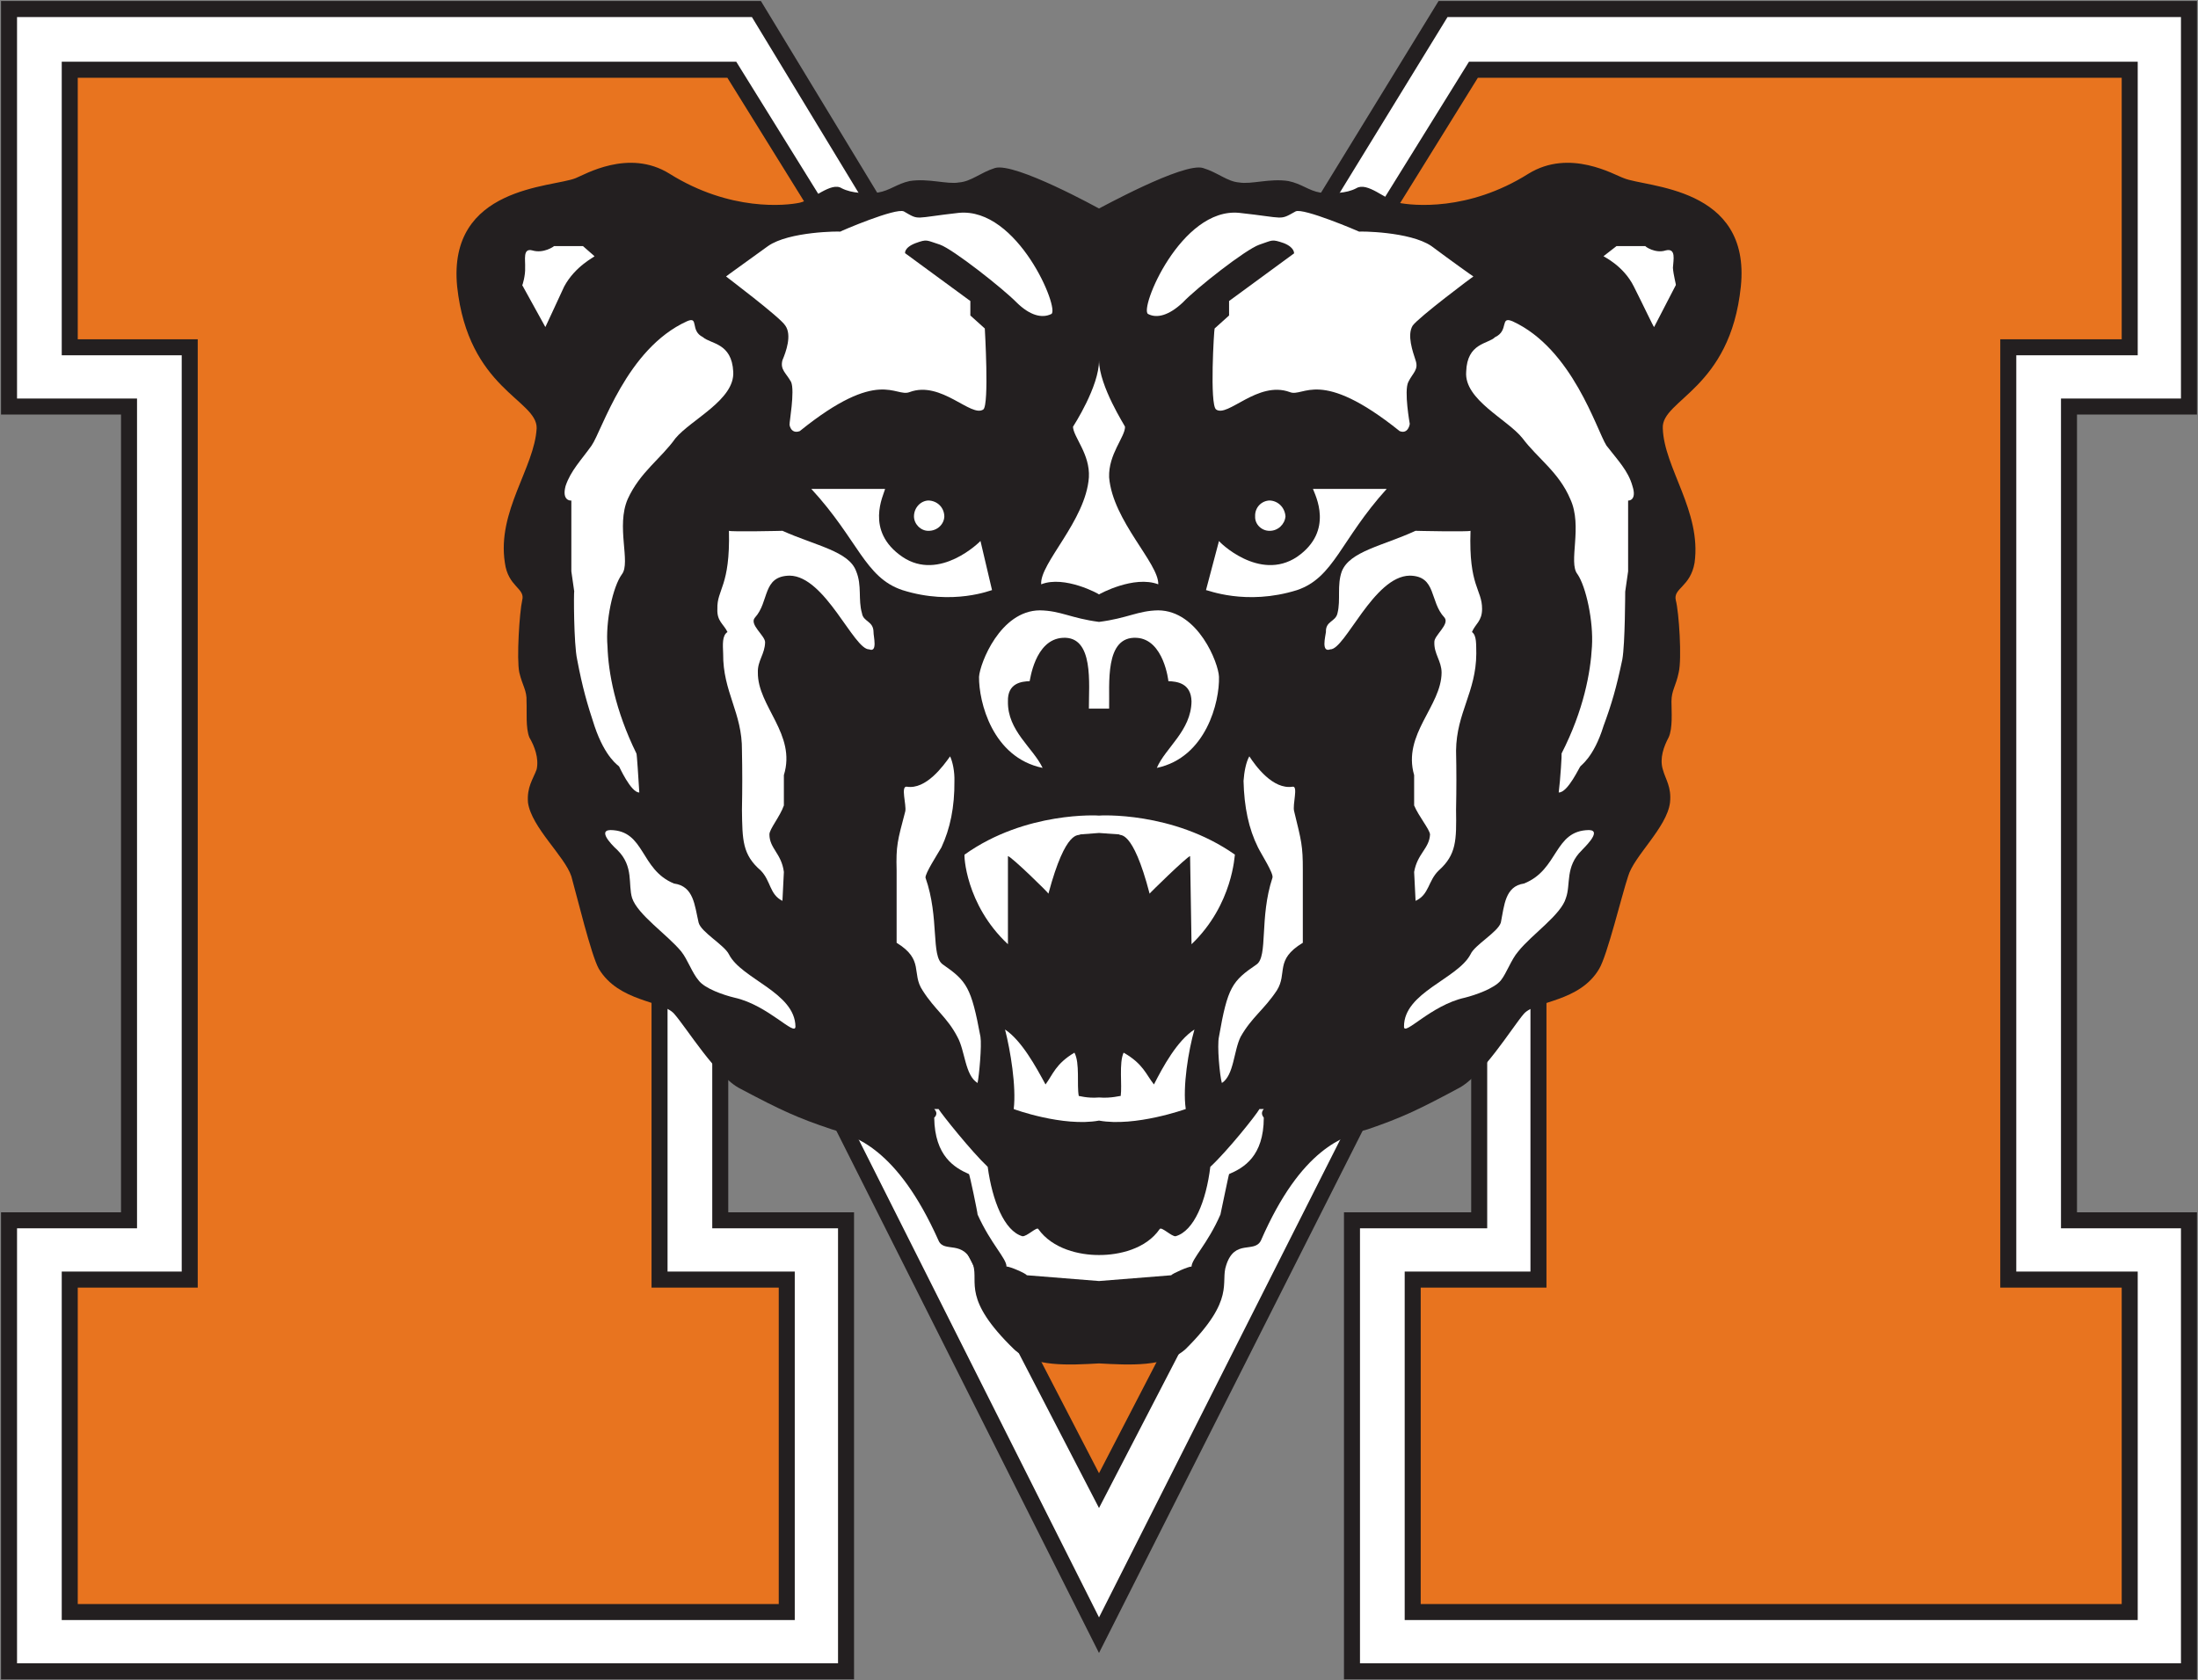 <?xml version="1.0" encoding="UTF-8"?>
<svg id="Layer_1" data-name="Layer 1" xmlns="http://www.w3.org/2000/svg" xmlns:xlink="http://www.w3.org/1999/xlink" viewBox="0 0 1373.07 1049.79">
  <rect x="0" y="0" width="1373.07" height="1049.79" fill="#808080" stroke="none"/>
  <defs>
    <style>
      .cls-1, .cls-2 {
        fill: none;
      }

      .cls-3 {
        clip-path: url(#clippath);
      }

      .cls-2 {
        stroke: #231f20;
        stroke-miterlimit: 3.86;
        stroke-width: 10px;
      }

      .cls-4 {
        fill: #e8741f;
      }

      .cls-5, .cls-6 {
        fill: #fff;
      }

      .cls-7 {
        fill: #231f20;
      }

      .cls-6 {
        fill-rule: evenodd;
      }
    </style>
    <clipPath id="clippath">
      <rect class="cls-1" width="1373.07" height="1049.79"/>
    </clipPath>
  </defs>
  <polygon class="cls-5" points="5.64 5.64 472.52 5.64 554.69 141.1 818.38 141.1 901.46 5.64 1367.43 5.64 1367.43 253.98 1292.48 253.98 1292.48 762.39 1367.43 762.39 1367.43 1044.14 844.57 1044.14 844.57 762.39 924.04 762.39 924.04 551.08 686.54 1021.57 449.94 551.08 449.94 762.39 528.51 762.39 528.51 1044.14 5.64 1044.14 5.64 762.39 80.6 762.39 80.6 253.98 5.64 253.98 5.64 5.64 5.64 5.64 5.64 5.64"/>
  <g class="cls-3">
    <polygon class="cls-2" points="5.64 5.64 472.52 5.64 554.69 141.1 818.38 141.1 901.46 5.64 1367.43 5.64 1367.43 253.98 1292.48 253.98 1292.48 762.39 1367.43 762.39 1367.43 1044.14 844.57 1044.14 844.57 762.39 924.04 762.39 924.04 551.08 686.54 1021.57 449.94 551.08 449.94 762.39 528.51 762.39 528.51 1044.14 5.64 1044.14 5.64 762.39 80.6 762.39 80.6 253.98 5.64 253.98 5.64 5.64 5.64 5.64 5.64 5.64"/>
  </g>
  <polygon class="cls-4" points="43.57 43.57 457.16 43.57 517.67 141.1 859.93 141.1 920.43 43.57 1330.41 43.57 1330.41 216.96 1254.55 216.96 1254.55 799.42 1330.41 799.42 1330.41 1007.12 882.5 1007.12 882.5 799.42 961.06 799.42 961.06 401.18 686.54 931.26 412.01 401.18 412.01 799.42 491.48 799.42 491.48 1007.12 43.57 1007.12 43.57 799.42 118.52 799.42 118.52 216.96 43.57 216.96 43.57 43.57 43.57 43.57 43.57 43.57"/>
  <polygon class="cls-2" points="43.57 43.57 457.16 43.57 517.67 141.1 859.93 141.1 920.43 43.57 1330.41 43.57 1330.41 216.96 1254.55 216.96 1254.55 799.42 1330.41 799.42 1330.41 1007.12 882.5 1007.12 882.5 799.42 961.06 799.42 961.06 401.18 686.54 931.26 412.01 401.18 412.01 799.42 491.48 799.42 491.48 1007.12 43.57 1007.12 43.57 799.42 118.52 799.42 118.52 216.96 43.57 216.96 43.57 43.57 43.57 43.57 43.57 43.57"/>
  <path class="cls-7" d="M686.54,130.26c.15,.1-52.53-29.06-65.02-25.29-9.13,2.88-14.79,8.46-22.58,9.03-7.27,1.31-18.87-2.74-30.7-.9-8.07,1.78-12.31,5.97-19.87,7.22-7.49,.63-15.96,.63-22.58-2.71-6.55-4.19-17.84,7.1-26.19,9.03-8.58,1.83-43.39,5.6-81.27-18.06-25.62-16.04-53.48,.75-58.7,2.71-14.42,5.9-80.17,4.95-74.05,67.73,6.96,64.22,49.98,70.59,49.67,88.5-1.32,24.64-24.84,51.92-19.87,83.98,1.99,15.26,12.9,15.91,10.84,23.48-1.7,7.48-3.58,36.64-1.81,45.15,1.99,8.42,4.81,11.24,4.51,18.06,.3,6.35-.64,16.69,1.81,22.58,3.19,5.41,6.02,12.93,4.52,19.87-2.26,6.23-6.19,10.96-5.42,20.77,2.22,15.57,22.91,33.44,27.09,46.06,3.35,11.84,12.37,49.32,17.16,57.79,12.53,20.83,39.81,19.89,46.96,27.99,7.9,8.83,26.41,39.44,41.54,46.96,25.62,13.61,35.97,18.31,56.89,25.29,14.22,4.21,40.87,11.43,66.83,69.53,3.5,8.15,15.72-1.25,21.67,15.36,3.28,11.07-6.89,21.02,25.29,52.37,11.98,11.5,34.61,10.04,53.28,9.03,18.96,1,41.6,2.47,54.18-9.03,31.57-31.35,21.39-41.3,25.29-52.37,5.34-16.61,17.57-7.2,21.67-15.36,25.34-58.1,51.99-65.32,66.83-69.53,20.31-6.97,30.66-11.68,55.99-25.29,15.42-7.52,33.94-38.13,41.54-46.96,7.45-8.1,34.73-7.16,46.96-27.99,5.08-8.47,14.11-45.95,18.06-57.79,3.57-12.62,24.27-30.49,26.18-46.06,1.06-9.81-2.86-14.54-4.51-20.77-2.11-6.93,.71-14.46,3.61-19.87,2.74-5.88,1.8-16.23,1.81-22.58,0-6.82,2.82-9.64,4.52-18.06,2.07-8.51,.18-37.68-1.81-45.15-1.77-7.57,9.14-8.22,11.74-23.48,4.36-32.07-19.16-59.35-19.87-83.98-.93-17.9,42.1-24.28,48.76-88.5,6.41-62.78-59.34-61.83-73.15-67.73-5.83-1.96-33.68-18.75-59.6-2.71-37.6,23.66-72.4,19.89-81.28,18.06-8.06-1.93-19.34-13.22-26.19-9.03-6.33,3.34-14.79,3.34-22.58,2.71-7.27-1.25-11.5-5.48-19.87-7.22-11.56-1.79-23.14,2.21-30.7,.9-7.5-.57-13.16-6.15-22.58-9.03-12.19-3.77-64.87,25.39-65.02,25.29h0Z"/>
  <path class="cls-5" d="M656.74,196.19c5.49-2.79-20.85-66.76-57.79-63.21-28.77,3.19-24.2,4.92-34.32-.9-5.05-2.45-39.74,12.41-39.73,12.64,0-.24-31.99-.24-45.15,9.03-13.17,9.55-26.34,18.95-26.19,18.96-.15,0,33.71,25.39,37.02,30.7,4.21,5.97,.45,16.32-1.81,21.67-1.51,5.93,2.25,7.82,5.42,13.54,2.48,5.56-1.28,26.25-.9,26.19-.38,.07,.56,6.65,6.32,4.52,49.74-40.2,59.59-20.79,68.63-24.38,19.68-7.35,38.49,16.17,46.06,10.84,3.72-3.13,.9-50.17,.9-50.57l-9.03-8.13v-9.03l-40.64-29.8c-.19,.33-1.13-3.43,6.32-6.32,7.6-2.76,6.66-1.82,15.35,.9,8.24,2.93,39.28,27.38,47.86,36.12,8.35,8.19,15.87,10.07,21.67,7.22h0Z"/>
  <path class="cls-5" d="M552.89,305.45h-46.06c29.35,31.86,33.39,55.38,56.89,63.21,31.72,10.04,56.17-.31,55.99,0l-7.22-30.7c-.12,.29-25.51,25.69-48.76,9.93-23.78-16.23-11.56-38.8-10.84-42.44h0Z"/>
  <path class="cls-5" d="M371.38,160.06l-7.22-6.32h-18.06c.07,.14-6.51,4.84-13.55,2.71-6.14-1.63-4.26,5.9-4.51,10.84,.26,4.47-1.62,11.05-1.81,10.84l14.45,26.19c-.15,.37,6.41-13.71,11.74-25.28,6.92-12.92,19.15-18.56,18.96-18.96h0Z"/>
  <path class="cls-5" d="M570.95,322.61c.03-5.54,4.24-9.76,9.03-9.93,5.6,.18,9.82,4.39,9.93,9.93-.12,4.85-4.33,9.06-9.93,9.03-4.79,.03-9-4.18-9.03-9.03h0Z"/>
  <path class="cls-5" d="M429.17,200.7c7.68-3.34,1.65,5.86,9.93,9.93,4.89,4.39,18.06,3.45,18.96,21.67,.97,17.52-26.3,29.75-36.12,41.54-9,12.67-22.17,21.14-29.8,37.93-7.42,17.07,1.99,39.65-3.61,46.96-5.69,7.74-10.39,29.38-9.03,45.15,.52,16.21,4.74,39.7,18.06,66.83,.33,.18,1.28,16.17,1.81,24.38-5.23,.25-12.76-16.68-12.64-16.25-.12-.43-8.58-5.13-15.35-25.29-4.52-13.7-7.47-23.75-10.84-41.54-2.15-9.79-2.15-42.72-1.81-42.44l-1.81-12.64v-44.25c-.42,.18-6.06,.18-3.61-9.03,3.19-9.6,9.78-16.19,16.26-25.29,6.69-9.72,21.74-60.51,59.6-77.66h0Z"/>
  <path class="cls-5" d="M421.04,551.98c-21.26-8.67-17.97-33.12-39.73-33.41-9.28,.29,4.2,12.36,4.52,12.64,10.19,10.22,6.43,21.28,9.03,29.8,3.51,10.52,21.86,22.75,30.7,33.41,4.06,5.12,6.75,13.3,10.84,18.06,3.83,5.14,15.66,9.2,22.58,10.84,20.77,4.65,37.7,24.41,37.93,18.06-.23-21.4-33.8-29.75-41.54-45.15-2.9-5.88-17.48-13.88-18.96-19.86-2.51-10.71-2.98-22.7-15.35-24.39h0Z"/>
  <path class="cls-5" d="M455.36,331.64c.86,34.83-7.6,36.48-7.22,48.76-.38,7.7,3.85,9.35,6.32,14.45-3.41,2.19-2.94,7.83-2.71,13.55-.23,23.92,12,36.86,11.74,60.5,.26,12.8,.26,23.38,0,37.02,.26,19.05,.26,27.98,11.74,37.93,6.39,6.52,5.45,14.98,13.55,18.96l.9-18.06c-1.47-11.55-9-14.61-9.03-23.48,.03-3.36,6.62-11.12,9.03-18.06v-18.96c7.94-25.6-16.52-43-16.25-64.12-.27-7.34,4.44-11.57,4.52-18.96-.08-4.13-10.14-11.12-6.32-15.35,9.06-9.94,4.47-25.93,21.67-26.19,22.2,.25,40.07,46.34,49.67,46.05,5.45,2.17,2.63-8.18,2.71-10.84-.08-6.98-6.43-6.28-7.22-11.74-2.49-8.41,.09-17.35-3.61-26.19-4.53-12.56-24.99-15.85-46.06-25.29,.37,.03-32.31,.73-33.41,0h0Z"/>
  <path class="cls-5" d="M593.52,472.52c-4.2,5.9-15.02,20.95-27.09,18.96-3.91-.47-.12,11.27-.9,15.35-4.9,18.61-5.84,21.44-5.42,37.02v45.15c17.45,10.75,9.01,18.99,16.25,29.8,7.67,12.1,15.31,16.7,21.67,28.9,4.93,8.77,4.69,24.01,12.64,28.9,.99-4.65,2.7-23.32,1.81-28.9-5.76-31.02-8.58-34.78-23.48-45.15-7.63-5.11-2.04-29.13-10.84-54.18-.41-2.58,7.63-14.93,9.93-18.96,5.45-11.72,8.27-25.13,8.13-41.54,.15-5.69-1.03-11.81-2.71-15.35h0Z"/>
  <path class="cls-5" d="M686.54,700.09c-22.43,4.09-53.47-7.2-53.28-7.23,1.69-14.08-2.07-36.66-5.42-49.67,10.4,6.9,19.34,23.36,25.29,34.32,4.64-6.26,6.28-12.85,18.06-19.87,3.51,6.55,1.39,20.19,2.71,27.09-.38-.31,5.26,1.57,12.64,.91,7.68,.66,13.56-1.22,13.55-.91,.96-6.9-1.16-20.54,1.81-27.09,12.32,7.02,13.96,13.61,18.96,19.87,5.58-10.96,14.52-27.43,25.29-34.32-3.71,13.01-7.47,35.59-5.42,49.67-.17,.03-31.46,11.31-54.18,7.23h0Z"/>
  <path class="cls-5" d="M686.54,509.54c.02-.09,46.08-2.91,84.89,24.38-.2-.27-1.02,31.03-27.09,55.99l-.9-55.08c-2.12,.53-25.33,23.2-25.29,23.48-10.77-41.33-18.69-35.72-18.96-37.02l-12.64-.9-11.74,.9c-.88,1.31-8.81-4.3-19.87,37.02,.34-.27-22.87-22.94-25.29-23.48v55.08c-26.68-24.96-27.5-56.26-27.09-55.99,38.19-27.29,84.01-24.47,83.98-24.38h0Z"/>
  <path class="cls-6" d="M686.54,800.32l-45.15-3.61c-.02-.9-10.59-5.6-12.64-5.42,.07-5.06-9.69-13.99-18.06-32.51,.07-.9-5-25.52-5.42-25.29-8.88-3.92-21.34-11.1-21.67-35.21,.33-.37,2.86-2.53,0-5.42h2.71c2.24,3.61,20.43,26.37,30.7,36.12,2.89,21.29,10.42,40.1,21.67,43.35,2.7,.34,9.05-6.11,9.93-4.51,8.91,12.55,25.85,16.31,37.93,16.25,12.38,.06,29.31-3.7,37.93-16.25,1.18-1.6,7.53,4.85,9.93,4.51,11.55-3.25,19.08-22.06,21.67-43.35,10.57-9.76,28.76-32.51,30.7-36.12h2.71c-2.57,2.89-.05,5.05,0,5.42-.05,24.11-12.5,31.29-21.67,35.21-.13-.23-5.19,24.39-5.42,25.29-8.08,18.52-17.83,27.45-18.06,32.51-1.76-.18-12.33,4.52-12.64,5.42l-45.15,3.61h0Z"/>
  <path class="cls-5" d="M650.42,365.05c-1.03-13.11,27.84-39.63,29.8-66.82,.82-14.53-9.68-25.18-9.93-31.61,.25-.44,16.41-25.26,16.25-41.54,.15,16.28,16.3,41.1,16.26,41.54,.04,6.43-10.46,17.07-9.94,31.61,2.25,27.2,31.13,53.71,30.7,66.82-15.27-5.77-36.87,6.12-37.02,6.32,.15-.2-21.46-12.1-36.12-6.32h0Z"/>
  <path class="cls-5" d="M717.24,196.19c-5.86-2.79,20.48-66.76,56.89-63.21,29.3,3.19,24.73,4.92,35.21-.9,4.68-2.45,39.37,12.41,39.73,12.64-.36-.24,31.62-.24,45.15,9.03,12.81,9.55,25.98,18.95,26.19,18.96-.21,0-34.07,25.39-37.92,30.7-3.68,5.97,.09,16.32,1.8,21.67,2.05,5.93-1.72,7.82-4.52,13.54-2.84,5.56,.92,26.25,.9,26.19,.02,.07-.93,6.65-6.32,4.52-50.1-40.2-59.95-20.79-68.63-24.38-20.04-7.35-38.85,16.17-46.06,10.84-4.09-3.13-1.26-50.17-.9-50.57l9.03-8.13v-9.03l40.64-29.8c-.17,.33,.77-3.43-6.32-6.32-7.96-2.76-7.02-1.82-15.35,.9-8.6,2.93-39.64,27.38-47.86,36.12-8.71,8.19-16.24,10.07-21.67,7.22h0Z"/>
  <path class="cls-5" d="M820.19,305.45h46.06c-28.81,31.86-32.85,55.38-55.99,63.21-32.08,10.04-56.54-.31-56.89,0l8.13-30.7c-.25,.29,25.15,25.69,48.76,9.93,23.42-16.23,11.19-38.8,9.93-42.44h0Z"/>
  <path class="cls-5" d="M1001.7,160.06l8.13-6.32h18.06c-.44,.14,6.15,4.84,12.65,2.71,6.67-1.63,4.79,5.9,4.52,10.84,.27,4.47,2.16,11.05,1.8,10.84l-13.55,26.19c-.21,.37-6.78-13.71-12.65-25.28-6.38-12.92-18.61-18.56-18.96-18.96h0Z"/>
  <path class="cls-5" d="M784.07,322.61c-.25-5.54,3.96-9.76,9.03-9.93,5.32,.18,9.53,4.39,9.93,9.93-.4,4.85-4.61,9.06-9.93,9.03-5.07,.03-9.28-4.18-9.03-9.03h0Z"/>
  <path class="cls-5" d="M944.81,200.7c-8.05-3.34-2.02,5.86-10.84,9.93-4.35,4.39-17.52,3.45-18.06,21.67-1.34,17.52,25.94,29.75,35.22,41.54,9.53,12.67,22.7,21.14,29.8,37.93,7.95,17.07-1.45,39.65,4.52,46.96,5.32,7.74,10.02,29.38,9.03,45.15-.89,16.21-5.11,39.7-18.97,66.83,.21,.18-.73,16.17-1.8,24.38,5.77,.25,13.3-16.68,13.55-16.25-.25-.43,8.22-5.13,14.45-25.29,5.06-13.7,8-23.75,11.74-41.54,1.78-9.79,1.78-42.72,1.81-42.44l1.81-12.64v-44.25c.05,.18,5.7,.18,2.71-9.03-2.66-9.6-9.24-16.19-16.25-25.29-6.16-9.72-21.21-60.51-58.7-77.66h0Z"/>
  <path class="cls-5" d="M952.03,551.98c21.8-8.67,18.51-33.12,40.64-33.41,8.91,.29-4.56,12.36-4.52,12.64-10.56,10.22-6.8,21.28-9.93,29.8-2.98,10.52-21.32,22.75-29.8,33.41-4.43,5.12-7.12,13.3-10.84,18.06-4.2,5.14-16.03,9.2-22.58,10.84-21.13,4.65-38.06,24.41-37.93,18.06-.14-21.4,33.44-29.75,41.54-45.15,2.54-5.88,17.12-13.88,18.96-19.86,2.15-10.71,2.62-22.7,14.45-24.39h0Z"/>
  <path class="cls-5" d="M918.62,331.64c-1.23,34.83,7.24,36.48,7.22,48.76,.01,7.7-4.22,9.35-6.32,14.45,3.04,2.19,2.57,7.83,2.71,13.55-.14,23.92-12.36,36.86-12.64,60.5,.27,12.8,.27,23.38,0,37.02,.27,19.05,.27,27.98-10.84,37.93-6.76,6.52-5.82,14.98-14.45,18.96l-.9-18.06c2.01-11.55,9.53-14.61,9.93-23.48-.4-3.36-6.98-11.12-9.93-18.06v-18.96c-7.4-25.6,17.06-43,17.15-64.12-.1-7.34-4.8-11.57-4.52-18.96-.29-4.13,9.78-11.12,6.32-15.35-9.43-9.94-4.83-25.93-21.67-26.19-22.56,.25-40.43,46.34-49.67,46.05-5.82,2.17-3-8.18-2.71-10.84-.29-6.98,6.06-6.28,7.22-11.74,2.13-8.41-.46-17.35,2.71-26.19,5.06-12.56,25.52-15.85,46.05-25.29,.17,.03,32.85,.73,34.32,0h0Z"/>
  <path class="cls-5" d="M780.45,472.52c3.84,5.9,14.66,20.95,27.09,18.96,3.54-.47-.24,11.27,.9,15.35,4.53,18.61,5.47,21.44,5.42,37.02v45.15c-17.82,10.75-9.38,18.98-16.25,29.8-8.03,12.1-15.68,16.7-22.58,28.9-4.39,8.77-4.15,24.01-11.74,28.9-1.35-4.65-3.07-23.32-1.81-28.9,5.4-31.02,8.22-34.78,23.48-45.15,7.27-5.11,1.67-29.13,9.93-54.18,.94-2.58-7.09-14.93-9.03-18.96-5.82-11.72-8.64-25.13-9.03-41.54,.39-5.69,1.57-11.81,3.61-15.35h0Z"/>
  <path class="cls-5" d="M686.54,388.53c-17.73-2.31-23.84-7.01-37.02-7.22-24.68,.21-37.37,33.09-37.93,41.54-.15,15.58,8.31,50.39,39.73,56.89-6.02-12.62-22.02-23.2-21.67-41.54-.34-11.53,8.59-12.47,13.55-12.64,.22,.18,3.04-26.16,20.77-27.09,19.6-1.09,16.14,29.15,16.25,44.25h12.64c.41-15.1-3.06-45.34,17.16-44.25,17.11,.93,19.93,27.27,19.86,27.09,5.25,.18,14.18,1.12,14.45,12.64-.27,18.34-16.25,28.92-21.67,41.54,30.82-6.5,39.28-41.31,38.83-56.89-.26-8.45-12.95-41.33-37.93-41.54-12.89,.21-19.01,4.92-37.02,7.22h0Z"/>
</svg>